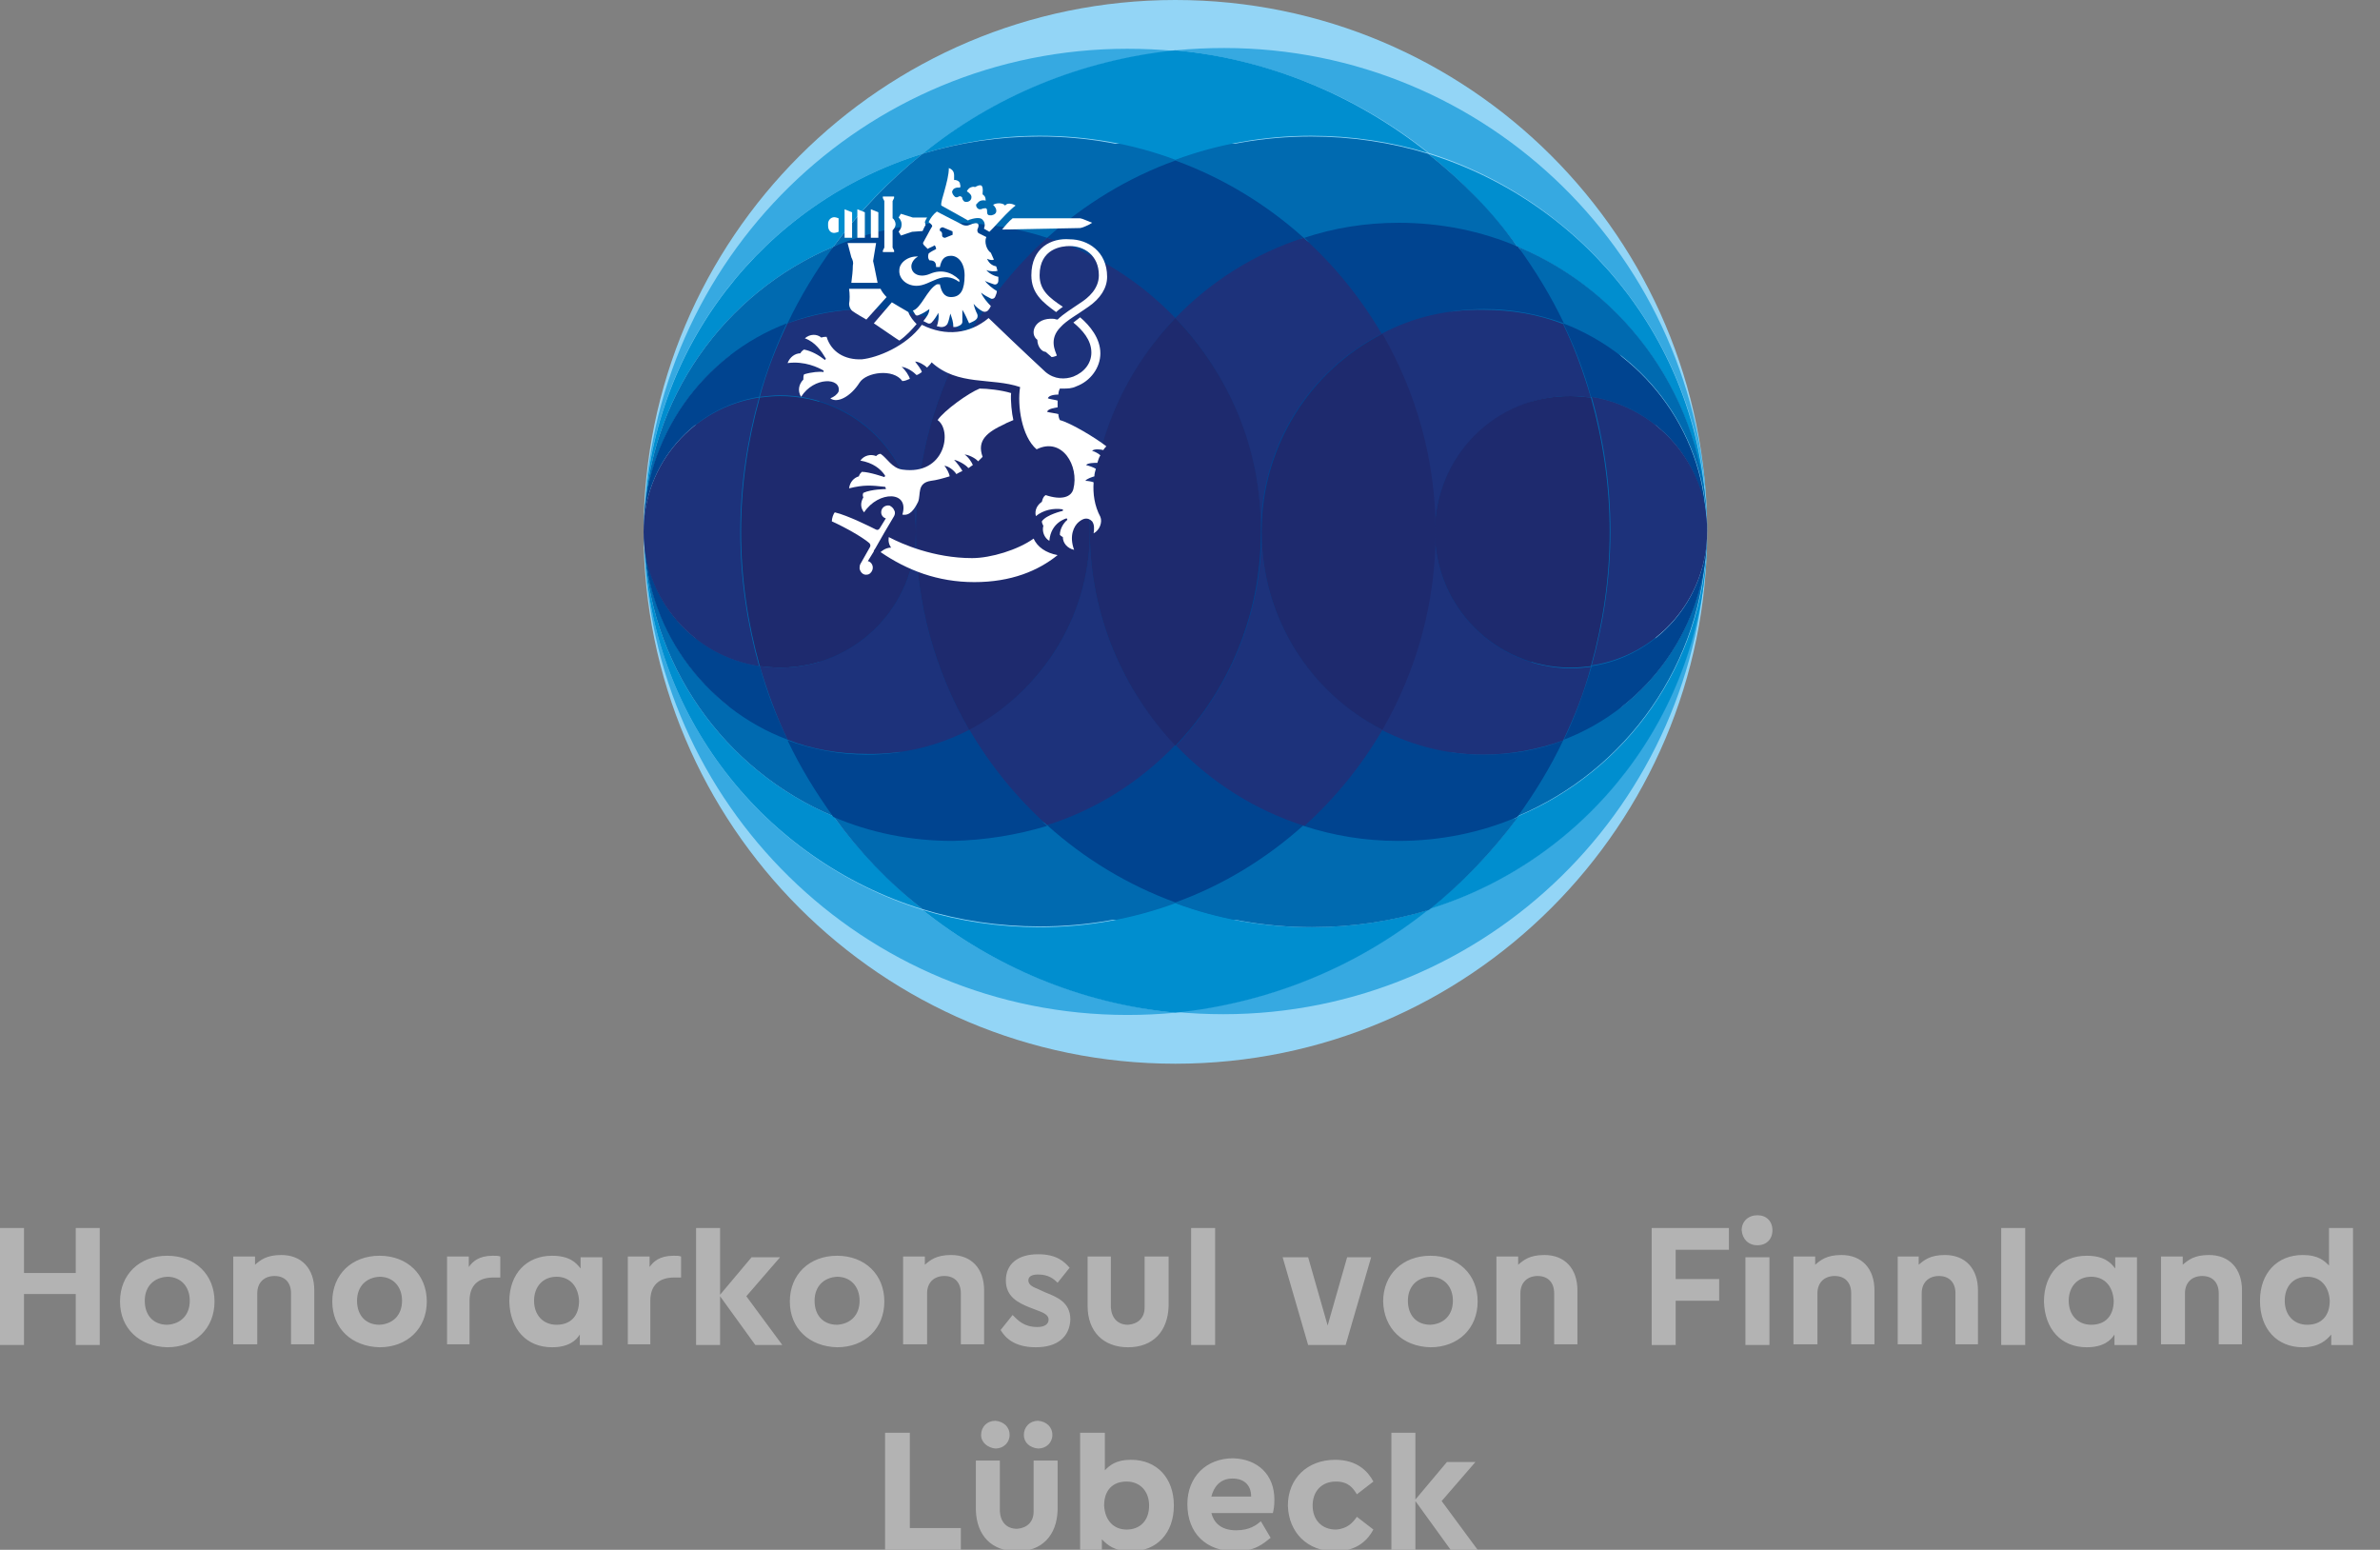 <?xml version="1.0" encoding="utf-8"?>
<!-- Generator: Adobe Illustrator 26.0.3, SVG Export Plug-In . SVG Version: 6.00 Build 0)  -->
<svg version="1.1" id="Ebene_1" xmlns="http://www.w3.org/2000/svg" xmlns:xlink="http://www.w3.org/1999/xlink" x="0px" y="0px"
	 viewBox="0 0 317.3 206.6" style="enable-background:new 0 0 317.3 206.6;" xml:space="preserve">
<rect x="0" y="0" width="317.3" height="206.6" fill="#808080" stroke="none"/>
<style type="text/css">
	.st0{fill:#93D5F6;}
	.st1{fill:#36A9E1;}
	.st2{fill:#008ECF;}
	.st3{fill:#006AB0;}
	.st4{fill:#004490;}
	.st5{fill:#1D327B;}
	.st6{fill:#1E2A6E;}
	.st7{fill:#FFFFFF;}
	.st8{fill:#B3B3B3;}
</style>
<g>
	<path class="st0" d="M227.6,70.9c0,39.1-31.7,70.9-70.9,70.9S85.8,110,85.8,70.9S117.6,0,156.7,0S227.6,31.7,227.6,70.9"/>
	<path class="st1" d="M227.6,70.9c0-0.5,0-0.9,0-1.4c0,0.1,0,0.2,0,0.3C227.6,70.2,227.6,70.5,227.6,70.9"/>
	<path class="st1" d="M227.6,72.2c0-0.5,0-0.9,0-1.4c0,0.4,0,0.7,0,1.1C227.6,72,227.6,72.1,227.6,72.2"/>
	<path class="st1" d="M227.6,71.9c0,0.1,0,0.2,0,0.3C227.6,72.1,227.6,72,227.6,71.9"/>
	<path class="st1" d="M227.6,69.8L227.6,69.8c0-0.1,0-0.2,0-0.3C227.6,69.6,227.6,69.7,227.6,69.8"/>
	<path class="st1" d="M227.6,70.9c0,0.4,0,0.7,0,1.1C227.6,71.6,227.6,71.2,227.6,70.9"/>
	<path class="st1" d="M227.6,70.9c0-0.4,0-0.7,0-1.1C227.6,70.2,227.6,70.5,227.6,70.9"/>
	<path class="st1" d="M227.6,69.8c0,0.4,0,0.7,0,1.1C227.6,70.5,227.6,70.2,227.6,69.8"/>
	<path class="st1" d="M227.6,71.9c0-0.4,0-0.7,0-1.1C227.6,71.2,227.6,71.6,227.6,71.9"/>
	<path class="st1" d="M190.4,121.2c-9.4,7.5-21,12.5-33.7,13.7c2.1,0.2,4.3,0.3,6.4,0.3c35.1,0,63.7-28.1,64.4-63.1
		C227,95.3,211.5,114.7,190.4,121.2"/>
	<path class="st1" d="M227.6,69.5c-0.7-35-29.3-63.1-64.4-63.1c-2.2,0-4.3,0.1-6.4,0.3c12.7,1.3,24.3,6.2,33.7,13.7
		C211.5,27,227,46.4,227.6,69.5"/>
	<path class="st2" d="M202.4,108.8c-3.4,4.7-7.4,8.8-11.9,12.4c21.1-6.5,36.5-25.9,37.1-49c0-0.1,0-0.2,0-0.3
		C227.1,88.5,216.9,102.7,202.4,108.8"/>
	<path class="st2" d="M190.4,20.5c4.5,3.6,8.5,7.8,11.9,12.4c14.5,6.1,24.8,20.3,25.2,36.9c0-0.1,0-0.2,0-0.3
		C227,46.4,211.5,27,190.4,20.5"/>
	<path class="st3" d="M208.4,98.6c-1.7,3.6-3.8,7-6.1,10.2c14.5-6.1,24.8-20.3,25.2-36.9c0-0.4,0-0.7,0-1.1
		C227.6,83.5,219.6,94.4,208.4,98.6"/>
	<path class="st3" d="M223.2,70.9c0,28.8-29.8,52.1-66.5,52.1c-36.7,0-66.5-23.3-66.5-52.1c0-28.8,29.8-52.1,66.5-52.1
		C193.4,18.8,223.2,42.1,223.2,70.9"/>
	<path class="st3" d="M202.4,32.9c2.3,3.2,4.4,6.6,6.1,10.2c11.2,4.3,19.1,15.1,19.1,27.8c0-0.4,0-0.7,0-1.1
		C227.1,53.2,216.9,39,202.4,32.9"/>
	<path class="st4" d="M208.4,43.1c1.5,3.1,2.8,6.4,3.7,9.8c8.7,1.3,15.4,8.8,15.4,17.9C227.6,58.2,219.6,47.4,208.4,43.1"/>
	<path class="st4" d="M212.2,88.8c-1,3.4-2.2,6.7-3.7,9.8c11.2-4.3,19.1-15.1,19.1-27.8C227.6,79.9,220.9,87.5,212.2,88.8"/>
	<path class="st5" d="M212.2,52.9c1.6,5.7,2.5,11.7,2.5,17.9c0,6.2-0.9,12.2-2.5,17.9c8.7-1.3,15.4-8.8,15.4-17.9
		C227.6,61.8,220.9,54.3,212.2,52.9"/>
	<path class="st1" d="M123,20.5c9.4-7.5,21-12.5,33.7-13.7c-2.1-0.2-4.3-0.3-6.4-0.3c-35.1,0-63.7,28.1-64.4,63.1
		C86.4,46.4,101.9,27,123,20.5"/>
	<path class="st1" d="M85.9,72.2c0.7,35,29.3,63.1,64.4,63.1c2.2,0,4.3-0.1,6.4-0.3c-12.7-1.3-24.3-6.2-33.7-13.7
		C101.9,114.7,86.4,95.3,85.9,72.2"/>
	<path class="st2" d="M174.8,123.6c-6.4,0-12.5-1.1-18.1-3.2c-5.7,2.1-11.8,3.2-18.1,3.2c-5.4,0-10.7-0.8-15.6-2.3
		c9.4,7.5,21,12.5,33.7,13.7c12.7-1.3,24.3-6.2,33.7-13.7C185.5,122.8,180.3,123.6,174.8,123.6"/>
	<path class="st2" d="M138.6,18.1c6.4,0,12.5,1.1,18.1,3.2c5.7-2.1,11.8-3.2,18.1-3.2c5.4,0,10.7,0.8,15.6,2.3
		c-9.4-7.5-21-12.5-33.7-13.7C144,8,132.4,12.9,123,20.5C127.9,19,133.1,18.1,138.6,18.1"/>
	<path class="st3" d="M190.4,20.5c-4.9-1.5-10.2-2.3-15.6-2.3c-6.4,0-12.5,1.1-18.1,3.2c6.4,2.3,12.2,5.9,17.1,10.3
		c4-1.3,8.2-2,12.6-2c5.6,0,11,1.1,15.9,3.2C199,28.2,194.9,24.1,190.4,20.5"/>
	<path class="st3" d="M173.9,110.1c-5,4.5-10.8,8-17.1,10.3c5.7,2.1,11.8,3.2,18.1,3.2c5.4,0,10.7-0.8,15.6-2.3
		c4.5-3.6,8.5-7.8,11.9-12.4c-4.9,2.1-10.3,3.2-15.9,3.2C182,112,177.8,111.3,173.9,110.1"/>
	<path class="st4" d="M173.9,31.7c4.1,3.7,7.6,8,10.4,12.8c4.1-2.1,8.7-3.3,13.6-3.3c3.7,0,7.3,0.7,10.6,1.9
		c-1.7-3.6-3.8-7-6.1-10.2c-4.9-2.1-10.3-3.2-15.9-3.2C182,29.7,177.8,30.4,173.9,31.7"/>
	<path class="st4" d="M184.2,97.3c-2.8,4.8-6.3,9.1-10.4,12.8c4,1.3,8.2,2,12.6,2c5.6,0,11-1.1,15.9-3.2c2.3-3.2,4.4-6.6,6.1-10.2
		c-3.3,1.3-6.9,1.9-10.6,1.9C193,100.6,188.3,99.4,184.2,97.3"/>
	<path class="st4" d="M209.1,70.9c0,22.7-23.5,41.1-52.4,41.1c-28.9,0-52.4-18.4-52.4-41.1c0-22.7,23.5-41.1,52.4-41.1
		C185.7,29.8,209.1,48.2,209.1,70.9"/>
	<path class="st5" d="M191.3,70.9c0,9.6-2.6,18.6-7.1,26.4c4.1,2.1,8.7,3.3,13.6,3.3c3.7,0,7.3-0.7,10.6-1.9
		c1.5-3.1,2.8-6.4,3.7-9.8c-0.9,0.1-1.8,0.2-2.7,0.2C199.4,89,191.3,80.9,191.3,70.9"/>
	<path class="st5" d="M184.2,44.5c4.5,7.8,7.1,16.8,7.1,26.4c0-10,8.1-18.1,18.1-18.1c0.9,0,1.9,0.1,2.7,0.2c-1-3.4-2.2-6.7-3.7-9.8
		c-3.3-1.3-6.9-1.9-10.6-1.9C193,41.2,188.3,42.3,184.2,44.5"/>
	<path class="st6" d="M191.3,70.9c0,10,8.1,18.1,18.1,18.1c0.9,0,1.9-0.1,2.7-0.2c1.6-5.7,2.5-11.7,2.5-17.9
		c0-6.2-0.9-12.2-2.5-17.9c-0.9-0.1-1.8-0.2-2.7-0.2C199.4,52.7,191.3,60.8,191.3,70.9"/>
	<path class="st2" d="M123,121.2c-4.5-3.6-8.5-7.8-11.9-12.4c-14.5-6.1-24.8-20.3-25.2-36.9c0,0.1,0,0.2,0,0.3
		C86.4,95.3,101.9,114.7,123,121.2"/>
	<path class="st2" d="M123,20.5c-21.1,6.5-36.5,25.9-37.1,49c0,0.1,0,0.2,0,0.3c0.4-16.6,10.7-30.8,25.2-36.9
		C114.5,28.2,118.5,24.1,123,20.5"/>
	<path class="st3" d="M123,121.2c4.9,1.5,10.2,2.3,15.6,2.3c6.4,0,12.5-1.1,18.1-3.2c-6.4-2.3-12.2-5.9-17.1-10.3
		c-4,1.3-8.2,2-12.6,2c-5.6,0-11-1.1-15.9-3.2C114.5,113.5,118.5,117.7,123,121.2"/>
	<path class="st3" d="M139.6,31.7c5-4.5,10.8-8,17.1-10.3c-5.7-2.1-11.8-3.2-18.1-3.2c-5.4,0-10.7,0.8-15.6,2.3
		c-4.5,3.6-8.5,7.8-11.9,12.4c4.9-2.1,10.3-3.2,15.9-3.2C131.4,29.7,135.6,30.4,139.6,31.7"/>
	<path class="st4" d="M156.7,42.4c4.7-4.9,10.5-8.6,17.1-10.7c-5-4.5-10.8-8-17.1-10.3c-6.4,2.3-12.2,5.9-17.1,10.3
		C146.2,33.8,152,37.5,156.7,42.4"/>
	<path class="st4" d="M156.7,99.3c-4.7,4.9-10.5,8.6-17.1,10.7c5,4.5,10.8,8,17.1,10.3c6.4-2.3,12.2-5.9,17.1-10.3
		C167.3,107.9,161.4,104.2,156.7,99.3"/>
	<path class="st5" d="M168.2,70.9c0,11.1-4.4,21.1-11.4,28.5c4.7,4.9,10.5,8.6,17.1,10.7c4.1-3.7,7.6-8,10.4-12.8
		C174.7,92.3,168.2,82.4,168.2,70.9"/>
	<path class="st5" d="M156.7,42.4c7.1,7.4,11.4,17.4,11.4,28.5c0-11.5,6.5-21.5,16.1-26.4c-2.8-4.8-6.3-9.1-10.4-12.8
		C167.3,33.8,161.4,37.5,156.7,42.4"/>
	<path class="st6" d="M168.2,70.9c0,11.5,6.5,21.5,16.1,26.4c4.5-7.8,7.1-16.8,7.1-26.4s-2.6-18.6-7.1-26.4
		C174.7,49.4,168.2,59.4,168.2,70.9"/>
	<path class="st3" d="M105,43.1c1.7-3.6,3.8-7,6.1-10.2C96.6,39,86.3,53.2,85.9,69.8c0,0.4,0,0.7,0,1.1
		C85.8,58.2,93.8,47.4,105,43.1"/>
	<path class="st3" d="M111.1,108.8c-2.3-3.2-4.4-6.6-6.1-10.2c-11.2-4.3-19.1-15.1-19.1-27.8c0,0.4,0,0.7,0,1.1
		C86.3,88.5,96.6,102.7,111.1,108.8"/>
	<path class="st4" d="M139.6,110.1c-4.1-3.7-7.6-8-10.4-12.8c-4.1,2.1-8.7,3.3-13.6,3.3c-3.7,0-7.3-0.7-10.6-1.9
		c1.7,3.6,3.8,7,6.1,10.2c4.9,2.1,10.3,3.2,15.9,3.2C131.4,112,135.6,111.3,139.6,110.1"/>
	<path class="st4" d="M129.2,44.5c2.8-4.8,6.3-9.1,10.4-12.8c-4-1.3-8.2-2-12.6-2c-5.6,0-11,1.1-15.9,3.2c-2.3,3.2-4.4,6.6-6.1,10.2
		c3.3-1.3,6.8-1.9,10.6-1.9C120.5,41.2,125.1,42.3,129.2,44.5"/>
	<path class="st5" d="M145.3,70.9c0-11.1,4.4-21.1,11.4-28.5c-4.7-4.9-10.5-8.6-17.1-10.7c-4.1,3.7-7.6,8-10.4,12.8
		C138.7,49.4,145.3,59.4,145.3,70.9"/>
	<path class="st5" d="M156.7,99.3c-7.1-7.4-11.4-17.4-11.4-28.5c0,11.5-6.5,21.5-16.1,26.4c2.8,4.8,6.3,9.1,10.4,12.8
		C146.2,107.9,152,104.2,156.7,99.3"/>
	<path class="st6" d="M156.7,42.4c-7.1,7.4-11.4,17.4-11.4,28.5c0,11.1,4.4,21.1,11.4,28.5c7.1-7.4,11.4-17.4,11.4-28.5
		C168.2,59.8,163.8,49.8,156.7,42.4"/>
	<path class="st4" d="M101.2,52.9c1-3.4,2.2-6.7,3.7-9.8c-11.2,4.3-19.1,15.1-19.1,27.8C85.8,61.8,92.5,54.3,101.2,52.9"/>
	<path class="st4" d="M105,98.6c-1.5-3.1-2.8-6.4-3.7-9.8c-8.7-1.3-15.4-8.8-15.4-17.9C85.8,83.5,93.8,94.4,105,98.6"/>
	<path class="st5" d="M129.2,97.3c-4.5-7.8-7.1-16.8-7.1-26.4c0,10-8.1,18.1-18.1,18.1c-0.9,0-1.9-0.1-2.7-0.2
		c1,3.4,2.2,6.7,3.7,9.8c3.3,1.3,6.8,1.9,10.6,1.9C120.5,100.6,125.1,99.4,129.2,97.3"/>
	<path class="st5" d="M122.1,70.9c0-9.6,2.6-18.6,7.1-26.4c-4.1-2.1-8.7-3.3-13.6-3.3c-3.7,0-7.3,0.7-10.6,1.9
		c-1.5,3.1-2.8,6.4-3.7,9.8c0.9-0.1,1.8-0.2,2.7-0.2C114,52.7,122.1,60.8,122.1,70.9"/>
	<path class="st6" d="M145.3,70.9c0-11.5-6.5-21.5-16.1-26.4c-4.5,7.8-7.1,16.8-7.1,26.4s2.6,18.6,7.1,26.4
		C138.7,92.3,145.3,82.4,145.3,70.9"/>
	<path class="st5" d="M101.2,88.8c-1.6-5.7-2.5-11.7-2.5-17.9c0-6.2,0.9-12.2,2.5-17.9c-8.7,1.3-15.4,8.8-15.4,17.9
		C85.8,79.9,92.5,87.5,101.2,88.8"/>
	<path class="st6" d="M122.1,70.9c0-10-8.1-18.1-18.1-18.1c-0.9,0-1.9,0.1-2.7,0.2c-1.6,5.7-2.5,11.7-2.5,17.9
		c0,6.2,0.9,12.2,2.5,17.9c0.9,0.1,1.8,0.2,2.7,0.2C114,89,122.1,80.9,122.1,70.9"/>
	<path class="st7" d="M127.3,28.4l1.6,0.9c0.1,0.1,0.2,0.1,0.3,0c0.6-0.2,1.5-0.4,1.8,0c0.2,0.2,0.4,0.6,0.2,1.1c0,0,0,0.1,0,0.1
		l0.7,0.4c0.1-0.1,0.3-0.3,0.5-0.5c1.1-1.2,2.3-2.5,3-3c-0.3-0.2-1-0.4-1.3-0.1l-0.1,0.1l-0.1-0.1c-0.1-0.1-0.4-0.2-0.7-0.2
		c-0.4,0-0.6,0.1-0.8,0.2c0.3,0.3,0.5,0.6,0.4,1c-0.1,0.2-0.2,0.3-0.6,0.4c-0.1,0-0.1,0-0.2,0c-0.1,0-0.2,0-0.3-0.1
		c-0.1-0.1-0.1-0.3-0.1-0.4c0-0.2,0-0.3-0.1-0.4c-0.1-0.1-0.3,0-0.5,0c-0.1,0.1-0.3,0.1-0.4,0.1c-0.1,0-0.3-0.1-0.4-0.3
		c-0.1-0.2-0.1-0.4,0.1-0.5c0.2-0.3,0.5-0.4,0.8-0.4c0.1,0,0.3,0,0.3,0.1c0,0,0-0.1,0-0.2c0-0.2-0.1-0.5-0.3-0.6l-0.1-0.1l0-0.1
		c0-0.2,0.1-0.7-0.1-1c-0.1-0.1-0.1-0.1-0.3-0.1c-0.1,0-0.4,0.1-0.9,0.4L130,25l-0.1-0.1c0,0,0,0-0.1,0c-0.1,0-0.6,0-0.9,0.6
		c0.3,0.2,0.7,0.5,0.6,0.9c0,0.1-0.1,0.4-0.5,0.5c-0.5,0.1-0.6-0.2-0.7-0.4c0-0.2-0.1-0.3-0.2-0.3c-0.1-0.1-0.2,0-0.3,0
		c-0.1,0.1-0.2,0.1-0.3,0.1c-0.2,0-0.3-0.2-0.4-0.3c-0.2-0.3-0.2-0.5-0.1-0.6c0.1-0.3,0.5-0.4,0.7-0.4c0.1,0,0.2,0,0.3,0
		c0-0.1,0.1-0.2,0-0.4c0-0.2-0.1-0.5-0.6-0.6l-0.2,0l0-0.3c0-0.4,0.1-1-0.7-1.3c0,0.9-0.3,2-0.6,3.1c-0.2,0.7-0.5,1.6-0.4,1.9
		L127.3,28.4z"/>
	<path class="st7" d="M122.2,38.1c1.9,0,3.4-2.2,5.7-0.5l0-0.3c-1.1-1.1-2.5-1.4-3.9-0.8c-1.4,0.6-2.5,0-2.5-1c0-0.4,0.3-1,0.9-1.3
		c-1.3-0.1-2.5,0.8-2.5,1.8C119.8,37.1,120.8,38.1,122.2,38.1"/>
	<path class="st7" d="M120.1,31.4l1.5-0.5l1.4-0.1c0,0,0.3-0.7,0.4-0.8c0,0-0.1-0.4-0.1-0.4s0.1-0.3,0.3-0.6c-2,0-1.2,0-1.9,0
		l-1.6-0.5l-0.3,0.5c0.1,0.1,0.4,0.4,0.4,0.9c0,0.5-0.2,0.7-0.4,1C119.9,31,120.1,31.4,120.1,31.4"/>
	<path class="st7" d="M133.6,30.6c5.4-0.1,10.3-0.2,10.4-0.2c0.2,0,1.2-0.4,1.6-0.7c-0.5-0.2-1.4-0.6-1.6-0.6c-0.2,0-4.2,0-9,0
		C134.5,29.5,134,30.1,133.6,30.6"/>
	<path class="st7" d="M111.5,31l0.3-0.1v-1.8l-0.3-0.1c-0.6-0.2-1.1,0.3-1.1,0.8v0.3C110.4,30.8,110.9,31.2,111.5,31"/>
	<path class="st7" d="M119.2,33.4L119,33v-2.3c0.2-0.2,0.4-0.5,0.4-0.8c0-0.3-0.2-0.7-0.4-0.8v-2.3l0.2-0.4v-0.2h-1.5v0.2l0.2,0.4
		V33l-0.2,0.4v0.2h1.5V33.4z"/>
	<path class="st7" d="M113.2,40.5c0,0.4,0.2,0.8,0.5,1c0.4,0.3,1.3,0.8,1.8,1.1l2.7-3c-0.3-0.3-0.7-0.8-0.8-1.1h-4.2
		C113.3,39.2,113.3,40,113.2,40.5"/>
	<path class="st7" d="M137.5,36.7c0,2.4,1.5,3.6,3.3,4.9c0.2-0.2,0.6-0.5,0.9-0.7c-1.8-1.2-3.1-2.2-3.1-4.2c0-3.6,3-3.9,4-3.9
		c1.9,0,3.9,1.2,3.9,3.9c0,1.8-1.4,3-2.5,3.7c-1,0.7-2.2,1.4-3,2.2l0,0c-0.2,0-0.4-0.1-0.5-0.1c-2.6-0.2-3.3,2-2.2,2.8
		c0,0.9,0.6,1.6,1.1,1.6c0.2,0.2,0.5,0.4,0.8,0.7c0.3,0,0.7-0.2,0.7-0.2c-0.2-0.6-1.1-2.2,0.5-3.8c0.8-0.9,2.3-1.7,3.7-2.7
		c1.6-1.1,2.5-2.5,2.5-4c0-3.4-2.6-5-5-5C140.2,31.7,137.5,33,137.5,36.7"/>
	<polygon class="st7" points="116.1,31.7 117.1,31.7 117.1,28.3 116.1,27.9 	"/>
	<polygon class="st7" points="112.6,31.7 113.6,31.7 113.6,28.3 112.6,27.9 	"/>
	<polygon class="st7" points="114.3,31.7 115.3,31.7 115.3,28.3 114.3,27.9 	"/>
	<path class="st7" d="M113.7,35.4c0,0.7-0.1,1.5-0.2,2.3h3.5c-0.2-0.9-0.4-2.1-0.6-2.9h0l0.4-2.4l-3.8,0l0.5,1.9
		C113.7,34.7,113.8,35,113.7,35.4"/>
	<path class="st7" d="M118.9,40.3l-2.4,2.8c1.5,1,2.9,2,3.4,2.3c0.9-0.6,1.7-1.5,2.3-2.2c-0.4-0.4-0.9-1-1.1-1.6
		C120.2,41.1,119.6,40.7,118.9,40.3"/>
	<path class="st7" d="M114.9,62.9c-0.2,0.2-0.3,0.3-0.4,0.6c-0.7,0.2-1.2,0.8-1.3,1.6c2-0.5,3-0.4,4.8-0.2c0.1,0.1,0.1,0.3,0.1,0.3
		s-1.9,0-3,0.5c-0.1,0.2-0.1,0.4,0,0.6c-0.4,0.7-0.4,1.4,0.1,2c1.9-2.9,6.1-2.9,5.1,0.3c1,0.2,1.6-0.7,2.1-1.7
		c0.4-1-0.2-2.5,1.7-2.8c0.8-0.1,1.5-0.3,2.5-0.6c0-0.3-0.4-1.1-0.7-1.4c0.5,0,1.3,0.6,1.6,1.1c0.2-0.1,0.5-0.3,0.8-0.4
		c-0.1-0.3-0.8-1.2-1.1-1.5c0.6,0.1,1.6,0.7,1.9,1.1c0.2-0.1,0.4-0.3,0.6-0.4c-0.1-0.3-0.6-1.1-1.1-1.4c0.5,0,1.5,0.5,1.8,0.9
		c0.2-0.2,0.4-0.4,0.6-0.6c-0.8-2.2,0.6-3.3,3-4.4c0.1-0.1,0.7-0.3,1.1-0.5c-0.2-0.8-0.4-2.7-0.3-3.6c-1.3-0.4-3.2-0.6-4.2-0.6
		c-1.5,0.6-4.7,2.9-5.6,4.2c2,1.4,1,7.4-4.7,6.6c-1.4-0.2-2-1.5-2.9-2.1c-0.2,0-0.4,0.1-0.6,0.3c-0.7-0.3-1.6-0.1-2.1,0.6
		c1.7,0.3,2.7,1.1,3.3,2c0,0.1-0.1,0.2-0.1,0.2S115.9,62.9,114.9,62.9"/>
	<path class="st7" d="M141.3,56c-0.1-0.2-0.2-0.5-0.2-0.8c-0.3-0.1-1.2-0.2-1.5-0.3c0.1-0.4,0.9-0.5,1.4-0.6c0-0.3,0-0.6,0-0.9
		c-0.3-0.1-1.1-0.2-1.3-0.3c0.1-0.4,0.9-0.5,1.4-0.5c0-0.3,0.1-0.6,0.2-0.8c0.1,0,0.3,0,0.4,0c0.6,0,1.2,0,1.8-0.3
		c1.9-0.7,3.2-2.5,3.2-4.4c0-2-1.4-3.7-2.7-4.8l-0.9,0.7c1.2,1,2.4,2.3,2.4,4c0,1.4-0.9,2.6-2.4,3.2c-1.1,0.4-2.5,0.4-3.7-0.6
		c-2.6-2.4-7.1-6.7-7.6-7.2c-2.5,2.1-5.7,2.5-8.9,0.9c-2.1,2.9-6,4.4-8,4.6c-2.3,0.1-4.1-1-4.7-3c-0.2,0-0.4,0-0.7,0.1
		c-0.6-0.5-1.5-0.5-2.2,0.1c1.4,0.5,2.2,1.7,2.8,2.7c0,0.1-0.1,0.1-0.1,0.2c-0.9-0.7-1.8-1.2-2.8-1.4c-0.2,0.1-0.4,0.3-0.5,0.5
		c-0.7,0-1.4,0.5-1.7,1.3c2.3-0.3,4.1,0.6,4.8,1c0,0.1,0,0.2,0,0.2c-0.5-0.1-1.6,0-2.6,0.3c-0.1,0.2-0.1,0.4-0.1,0.7
		c-0.6,0.6-0.8,1.5-0.3,2.3c1.7-2.7,5.4-2.6,5-0.7c-0.2,0.4-0.6,0.7-1.1,0.9c0.9,0.7,2.7-0.2,3.9-2.1c0.9-1.4,4.5-1.9,5.7-0.2
		c0.4,0,0.7-0.2,1-0.3c-0.1-0.4-0.6-1.2-1.1-1.6c0.8,0.1,1.6,0.7,2,1.1c0.3-0.1,0.4-0.2,0.7-0.4c-0.1-0.4-0.6-1-0.9-1.4
		c0.5,0,1.3,0.5,1.6,0.8c0.2-0.2,0.5-0.5,0.6-0.7c3.5,3.2,8,2,11.8,3.3c-0.4,2.4,0.2,6.6,2.2,8.3c3.4-1.7,5.7,2.2,4.9,5.3
		c-0.3,1.1-1.6,1.5-3.7,0.8c-0.3,0.2-0.4,0.5-0.5,0.9c-0.6,0.4-1,1.1-0.8,1.9c1-0.8,2.3-1.1,3.6-0.9c0,0.1,0,0.2,0,0.2
		s-2.2,0.5-2.8,1.4c0,0.2,0.1,0.4,0.2,0.6c-0.2,0.7,0.1,1.6,0.8,2c0.2-2.5,2.3-3,2.3-3s0.1,0.1,0.1,0.2c-0.5,0.4-1,1.2-1,2
		c0.1,0.1,0.2,0.2,0.4,0.3c0,0.8,0.6,1.5,1.5,1.7c-0.7-1.9,0-3.2,0.6-3.7c0.6-0.5,1.2-0.7,1.8-0.1c0.3,0.4,0.3,1,0.2,1.6
		c0.8-0.4,1.2-1.5,0.9-2.2c-0.8-1.5-1-3.1-0.9-4.6c-0.2-0.1-0.8-0.2-1.1-0.2c0.2-0.3,0.9-0.5,1.2-0.6c0-0.3,0.1-0.7,0.2-1
		c-0.3-0.2-0.9-0.4-1.3-0.5c0.2-0.3,1.1-0.3,1.5-0.3c0.1-0.3,0.2-0.7,0.4-1c-0.2-0.2-0.7-0.5-1.1-0.6c0.3-0.3,1.1-0.2,1.5-0.1
		c0.1-0.2,0.3-0.4,0.4-0.5C146.1,58.4,142.8,56.4,141.3,56"/>
	<path class="st7" d="M124.2,30.3c-0.2,0.3-0.8,1.5-1.1,2c-0.1,0.1,0,0.3,0.1,0.4l0.4,0.4c0.1,0.1,0.1,0.1,0.2,0
		c0.2-0.1,0.7-0.3,0.8-0.4c0.1,0.1,0.2,0.3,0.2,0.5c-0.2,0.1-0.8,0.4-1,0.6c-0.1,0.4-0.1,0.6,0.1,0.9c0.7,0,0.9,0.3,0.9,0.9h0.5
		c0.2-0.9,0.5-1.5,1.5-1.5c0.9,0,1.8,0.9,1.8,2.6c0,1.9-0.5,2.9-1.8,2.9c-1,0-1.3-0.8-1.5-1.7c-0.1,0-0.3,0-0.4,0
		c-1.3,0.7-2.1,3.2-3.2,3.5c0.1,0.2,0.2,0.3,0.3,0.5c0.1,0.2,0.3,0.2,0.5,0.1c0.5-0.2,1-0.5,1.4-0.8c0,0.6-0.4,1.1-0.8,1.6
		c0.2,0.1,0.4,0.2,0.6,0.3c0.2,0.1,0.4,0,0.5-0.1c0.3-0.3,0.7-0.9,0.9-1.3c0.1,0.6,0,1.2-0.2,1.8c0.2,0,0.4,0.1,0.6,0.1
		c0.3,0,0.6-0.1,0.8-0.4c0.2-0.4,0.3-1,0.4-1.4c0.2,0.6,0.4,1.1,0.4,1.8c0.2,0,0.4,0,0.6-0.1c0.3-0.1,0.6-0.3,0.6-0.6
		c0-0.5,0-1.1,0-1.6c0.4,0.6,0.7,1.4,0.9,1.8c0.2-0.1,0.5-0.2,0.8-0.4c0.3-0.2,0.4-0.5,0.3-0.8c-0.2-0.4-0.4-0.9-0.5-1.4
		c0.3,0.4,0.8,0.8,1.2,1c0.2,0.1,0.5,0.1,0.7-0.1c0.2-0.2,0.3-0.4,0.4-0.6c-0.4-0.4-1.1-1.2-1.3-1.8c0.3,0.3,0.9,0.6,1.3,0.8
		c0.2,0.1,0.5,0,0.6-0.3c0.1-0.2,0.2-0.5,0.2-0.7c-0.5-0.3-1.3-0.9-1.6-1.4c0.2,0.2,0.7,0.3,1.2,0.5c0.3,0.1,0.6-0.1,0.6-0.5
		c0-0.2,0-0.4,0-0.5c-0.6-0.1-1.3-0.5-1.6-0.9c0.4,0.2,1.2,0.2,1.5,0.1c-0.1-0.2-0.1-0.4-0.2-0.6c-0.6-0.1-1-0.5-1.2-1
		c0.4,0.2,0.8,0.2,0.9,0.1l-0.4-0.9c-0.6-0.4-0.9-1.5-0.6-2.1c0,0-0.6-0.3-1-0.5c-0.2-0.1-0.2-0.3-0.2-0.5c0.3-0.6,0.3-1.2-1.1-0.6
		c-0.2,0.1-0.5,0.1-0.8,0c-1.6-0.8-3.3-1.7-3.5-1.8c-0.5,0.4-0.8,0.8-1.1,1.4C124.2,29.9,124.4,30.1,124.2,30.3 M125.3,30.5
		c0.1-0.1,0.2-0.2,0.4-0.2l1.2,0.5c0.1,0,0.1,0.1,0.1,0.2l0,0.3l-1,0.4c-0.2,0-0.4-0.1-0.4-0.3l0-0.2c0-0.2-0.1-0.3-0.2-0.4l-0.1,0
		L125.3,30.5z"/>
	<path class="st7" d="M115.7,74.8l0.8-1.3l0-0.1l0.2-0.3l1.2-2.1l1.3-2.2l0,0c0.1-0.2,0.2-0.5,0-0.8c-0.1-0.3-0.4-0.5-0.6-0.6
		c-0.5-0.1-1,0.2-1.1,0.7c-0.1,0.5,0.2,0.9,0.6,1l-0.8,1.3c-0.1,0.2-0.3,0.3-0.5,0.2c-0.8-0.4-3.8-1.9-5.5-2.3
		c-0.2,0.2-0.4,0.8-0.4,1.2c2,0.9,4.2,2.2,5,2.9c0.1,0.1,0.2,0.3,0.1,0.5l-1.3,2.3l0,0c-0.1,0.2-0.1,0.4-0.1,0.6
		c0.1,0.5,0.5,0.9,1,0.8c0.3,0,0.6-0.3,0.7-0.6C116.5,75.5,116.2,74.9,115.7,74.8"/>
	<path class="st7" d="M137.8,71.8c-2.1,1.5-5.7,2.6-8.2,2.6c-5.1,0-9.4-1.9-11.1-2.8c0,0-0.2,0.7,0.3,1.4c-0.8,0-1.4,0.6-1.4,0.6
		c3.5,2.4,7.6,4,12.5,4c4.9,0,8.5-1.5,11.1-3.6C139.4,73.7,138.3,72.9,137.8,71.8"/>
	<path class="st8" d="M13.3,179.3v-15.6h-3.2v6H3.2v-6H0v15.6h3.2v-6.8h6.9v6.8H13.3L13.3,179.3z M22.3,179.6c3.7,0,6.3-2.5,6.3-6.1
		c0-3.6-2.6-6.1-6.3-6.1c-3.7,0-6.3,2.5-6.3,6.1C16,177.1,18.6,179.5,22.3,179.6L22.3,179.6z M22.3,170.2c1.8,0,3,1.3,3,3.2
		c0,1.9-1.2,3.1-3,3.2c-1.8,0-3-1.2-3-3.2C19.3,171.5,20.5,170.3,22.3,170.2L22.3,170.2z M41.9,179.3V172c0-2.9-1.7-4.7-4.4-4.7
		c-2,0-2.8,0.7-3.5,1.3v-1.1h-2.9v11.7h3.2v-6.8c0-1.4,0.9-2.3,2.3-2.3c1.4,0,2.2,0.9,2.2,2.3v6.8H41.9L41.9,179.3z M50.6,179.6
		c3.7,0,6.3-2.5,6.3-6.1c0-3.6-2.6-6.1-6.3-6.1c-3.7,0-6.3,2.5-6.3,6.1C44.3,177.1,46.9,179.5,50.6,179.6L50.6,179.6z M50.6,170.2
		c1.8,0,3,1.3,3,3.2c0,1.9-1.2,3.1-3,3.2c-1.8,0-3-1.2-3-3.2C47.6,171.5,48.8,170.3,50.6,170.2L50.6,170.2z M62.6,179.3v-5.9
		c0-2,1.1-3.1,3.2-3.1h0.9v-2.8c-0.3-0.1-0.5-0.1-1-0.1c-1.9,0-2.7,0.8-3.2,1.5v-1.4h-2.9v11.7H62.6L62.6,179.3z M73.6,179.6
		c2.2,0,3.2-0.9,3.7-1.7v1.4h3v-11.7h-2.9v1.5c-0.6-0.8-1.5-1.7-3.8-1.7c-3.4,0-5.7,2.4-5.7,6.1C68,177.2,70.2,179.6,73.6,179.6
		L73.6,179.6z M74.2,170.2c1.8,0,2.9,1.3,3,3.2c0,2-1.1,3.2-3,3.2c-1.8,0-3-1.3-3-3.2C71.2,171.5,72.4,170.2,74.2,170.2L74.2,170.2z
		 M86.7,179.3v-5.9c0-2,1.1-3.1,3.2-3.1h0.9v-2.8c-0.3-0.1-0.5-0.1-1-0.1c-1.9,0-2.7,0.8-3.2,1.5v-1.4h-2.9v11.7H86.7L86.7,179.3z
		 M104.3,179.3l-4.8-6.5l4.5-5.2h-3.8l-4.2,5v-8.9h-3.2v15.6h3.2v-6.5l4.7,6.5H104.3L104.3,179.3z M111.6,179.6
		c3.7,0,6.3-2.5,6.3-6.1c0-3.6-2.6-6.1-6.3-6.1c-3.7,0-6.3,2.5-6.3,6.1C105.3,177.1,107.9,179.5,111.6,179.6L111.6,179.6z
		 M111.6,170.2c1.8,0,3,1.3,3,3.2c0,1.9-1.2,3.1-3,3.2c-1.8,0-3-1.2-3-3.2C108.6,171.5,109.8,170.3,111.6,170.2L111.6,170.2z
		 M131.2,179.3V172c0-2.9-1.7-4.7-4.4-4.7c-2,0-2.8,0.7-3.5,1.3v-1.1h-2.9v11.7h3.2v-6.8c0-1.4,0.9-2.3,2.3-2.3
		c1.4,0,2.2,0.9,2.2,2.3v6.8H131.2L131.2,179.3z M138.1,179.6c2.9,0,4.5-1.4,4.6-3.7c0-2.3-1.8-3-3.3-3.6l-1.1-0.5
		c-0.5-0.2-1.2-0.5-1.2-1.1c0-0.5,0.4-0.8,1.3-0.8c1.4,0,2.1,0.6,2.6,1.1l1.6-2c-0.7-0.8-1.7-1.8-4.2-1.8c-2.7,0-4.3,1.3-4.3,3.5
		c0,2.2,1.7,3,3.2,3.6l1.3,0.5c0.5,0.2,1.2,0.5,1.2,1.1c0,0.6-0.5,1-1.5,1c-1.8,0-2.6-0.9-3.3-1.6l-1.6,2
		C134,178.3,135.2,179.6,138.1,179.6L138.1,179.6z M150.4,179.6c3.3,0,5.3-2.1,5.4-5.5v-6.6h-3.2v6.8c0,1.4-0.9,2.2-2.2,2.3
		c-1.4,0-2.2-0.9-2.3-2.3v-6.8H145v6.6C145,177.5,147.1,179.6,150.4,179.6L150.4,179.6z M162,179.3v-15.6h-3.2v15.6H162L162,179.3z
		 M179.4,179.3l3.4-11.7h-3.2l-2.6,9.1l-2.6-9.1H171l3.4,11.7H179.4L179.4,179.3z M190.7,179.6c3.7,0,6.3-2.5,6.3-6.1
		c0-3.6-2.6-6.1-6.3-6.1c-3.7,0-6.3,2.5-6.3,6.1C184.5,177.1,187,179.5,190.7,179.6L190.7,179.6z M190.7,170.2c1.8,0,3,1.3,3,3.2
		c0,1.9-1.2,3.1-3,3.2c-1.8,0-3-1.2-3-3.2C187.7,171.5,188.9,170.3,190.7,170.2L190.7,170.2z M210.3,179.3V172
		c0-2.9-1.7-4.7-4.4-4.7c-2,0-2.8,0.7-3.5,1.3v-1.1h-2.9v11.7h3.2v-6.8c0-1.4,0.9-2.3,2.3-2.3c1.4,0,2.2,0.9,2.2,2.3v6.8H210.3
		L210.3,179.3z M223.4,179.3v-5.9h5.8v-2.9h-5.8v-3.9h7.1v-2.9h-10.3v15.6H223.4L223.4,179.3z M235.9,179.3v-11.7h-3.2v11.7H235.9
		L235.9,179.3z M234.3,166c1.2,0,2-0.8,2-2c0-1.2-0.8-2-2-2c-1.2,0-2.1,0.8-2.1,2C232.3,165.2,233.1,166,234.3,166L234.3,166z
		 M249.9,179.3V172c0-2.9-1.7-4.7-4.4-4.7c-2,0-2.8,0.7-3.5,1.3v-1.1h-2.9v11.7h3.2v-6.8c0-1.4,0.9-2.3,2.3-2.3
		c1.4,0,2.2,0.9,2.2,2.3v6.8H249.9L249.9,179.3z M263.7,179.3V172c0-2.9-1.7-4.7-4.4-4.7c-2,0-2.8,0.7-3.5,1.3v-1.1H253v11.7h3.2
		v-6.8c0-1.4,0.9-2.3,2.3-2.3c1.4,0,2.2,0.9,2.2,2.3v6.8H263.7L263.7,179.3z M270,179.3v-15.6h-3.2v15.6H270L270,179.3z
		 M278.2,179.6c2.2,0,3.2-0.9,3.7-1.7v1.4h3v-11.7H282v1.5c-0.6-0.8-1.5-1.7-3.8-1.7c-3.4,0-5.7,2.4-5.7,6.1
		C272.6,177.2,274.8,179.6,278.2,179.6L278.2,179.6z M278.8,170.2c1.8,0,2.9,1.3,3,3.2c0,2-1.1,3.2-3,3.2c-1.8,0-3-1.3-3-3.2
		C275.8,171.5,277,170.2,278.8,170.2L278.8,170.2z M298.9,179.3V172c0-2.9-1.7-4.7-4.4-4.7c-2,0-2.8,0.7-3.5,1.3v-1.1h-2.9v11.7h3.2
		v-6.8c0-1.4,0.9-2.3,2.3-2.3c1.4,0,2.2,0.9,2.2,2.3v6.8H298.9L298.9,179.3z M307,179.6c2.2,0,3.2-1,3.8-1.7v1.4h2.9v-15.6h-3.2v5
		c-0.6-0.6-1.4-1.4-3.5-1.4c-3.4,0-5.7,2.4-5.7,6.1C301.3,177.2,303.6,179.6,307,179.6L307,179.6z M307.6,170.2c1.8,0,2.9,1.3,3,3.2
		c0,2-1.1,3.2-3,3.2c-1.8,0-3-1.3-3-3.2C304.6,171.5,305.7,170.2,307.6,170.2L307.6,170.2z"/>
	<path class="st8" d="M128.1,206.6v-2.9h-6.8v-12.7H118v15.6H128.1L128.1,206.6z M135.6,206.8c3.3,0,5.3-2.1,5.4-5.5v-6.6h-3.2v6.8
		c0,1.4-0.9,2.2-2.2,2.3c-1.4,0-2.2-0.9-2.3-2.3v-6.8h-3.2v6.6C130.2,204.7,132.2,206.8,135.6,206.8L135.6,206.8z M132.7,193.1
		c1.1,0,1.9-0.8,1.9-1.8c0-1.1-0.8-1.8-1.9-1.9c-1.1,0-1.9,0.8-1.9,1.9C130.8,192.3,131.7,193,132.7,193.1L132.7,193.1z
		 M138.4,193.1c1.1,0,1.9-0.8,1.9-1.8c0-1.1-0.8-1.8-1.9-1.9c-1.1,0-1.9,0.8-1.9,1.9C136.5,192.3,137.3,193,138.4,193.1L138.4,193.1
		z M150.8,206.8c3.4,0,5.7-2.4,5.7-6.1c0-3.7-2.3-6.1-5.7-6.1c-2.1,0-2.9,0.8-3.5,1.4v-5H144v15.6h2.9v-1.4
		C147.6,205.9,148.5,206.8,150.8,206.8L150.8,206.8z M150.2,197.5c1.8,0,3,1.3,3,3.2c0,2-1.2,3.2-3,3.2c-1.8,0-2.9-1.3-3-3.2
		C147.2,198.7,148.3,197.5,150.2,197.5L150.2,197.5z M164.7,206.8c2.6,0,3.7-1,4.7-1.8l-1.3-2.2c-0.6,0.5-1.5,1.2-3.3,1.2
		c-2.1,0-3-1.1-3.3-2.3h8.2c0.1-0.5,0.2-0.8,0.2-1.8c0-3.3-2.2-5.4-5.5-5.5c-3.6,0-6.1,2.5-6.1,6.1
		C158.3,204.4,160.8,206.8,164.7,206.8L164.7,206.8z M164.3,197.1c1.6,0,2.5,0.9,2.5,2.4h-5.3C161.8,198.3,162.6,197.1,164.3,197.1
		L164.3,197.1z M178,206.8c3,0,4.4-1.6,5.1-2.9l-2.2-1.7c-0.5,0.7-1.2,1.6-2.8,1.7c-1.9,0-3.1-1.3-3.1-3.2c0-1.9,1.2-3.2,3.1-3.2
		c1.7,0,2.3,0.9,2.8,1.7l2.2-1.7c-0.7-1.3-2.1-2.9-5.1-2.9c-3.7,0-6.3,2.5-6.3,6.1C171.8,204.3,174.3,206.8,178,206.8L178,206.8z
		 M197,206.6l-4.8-6.5l4.5-5.2h-3.8l-4.2,5v-8.9h-3.2v15.6h3.2v-6.5l4.7,6.5H197L197,206.6z"/>
</g>
</svg>
